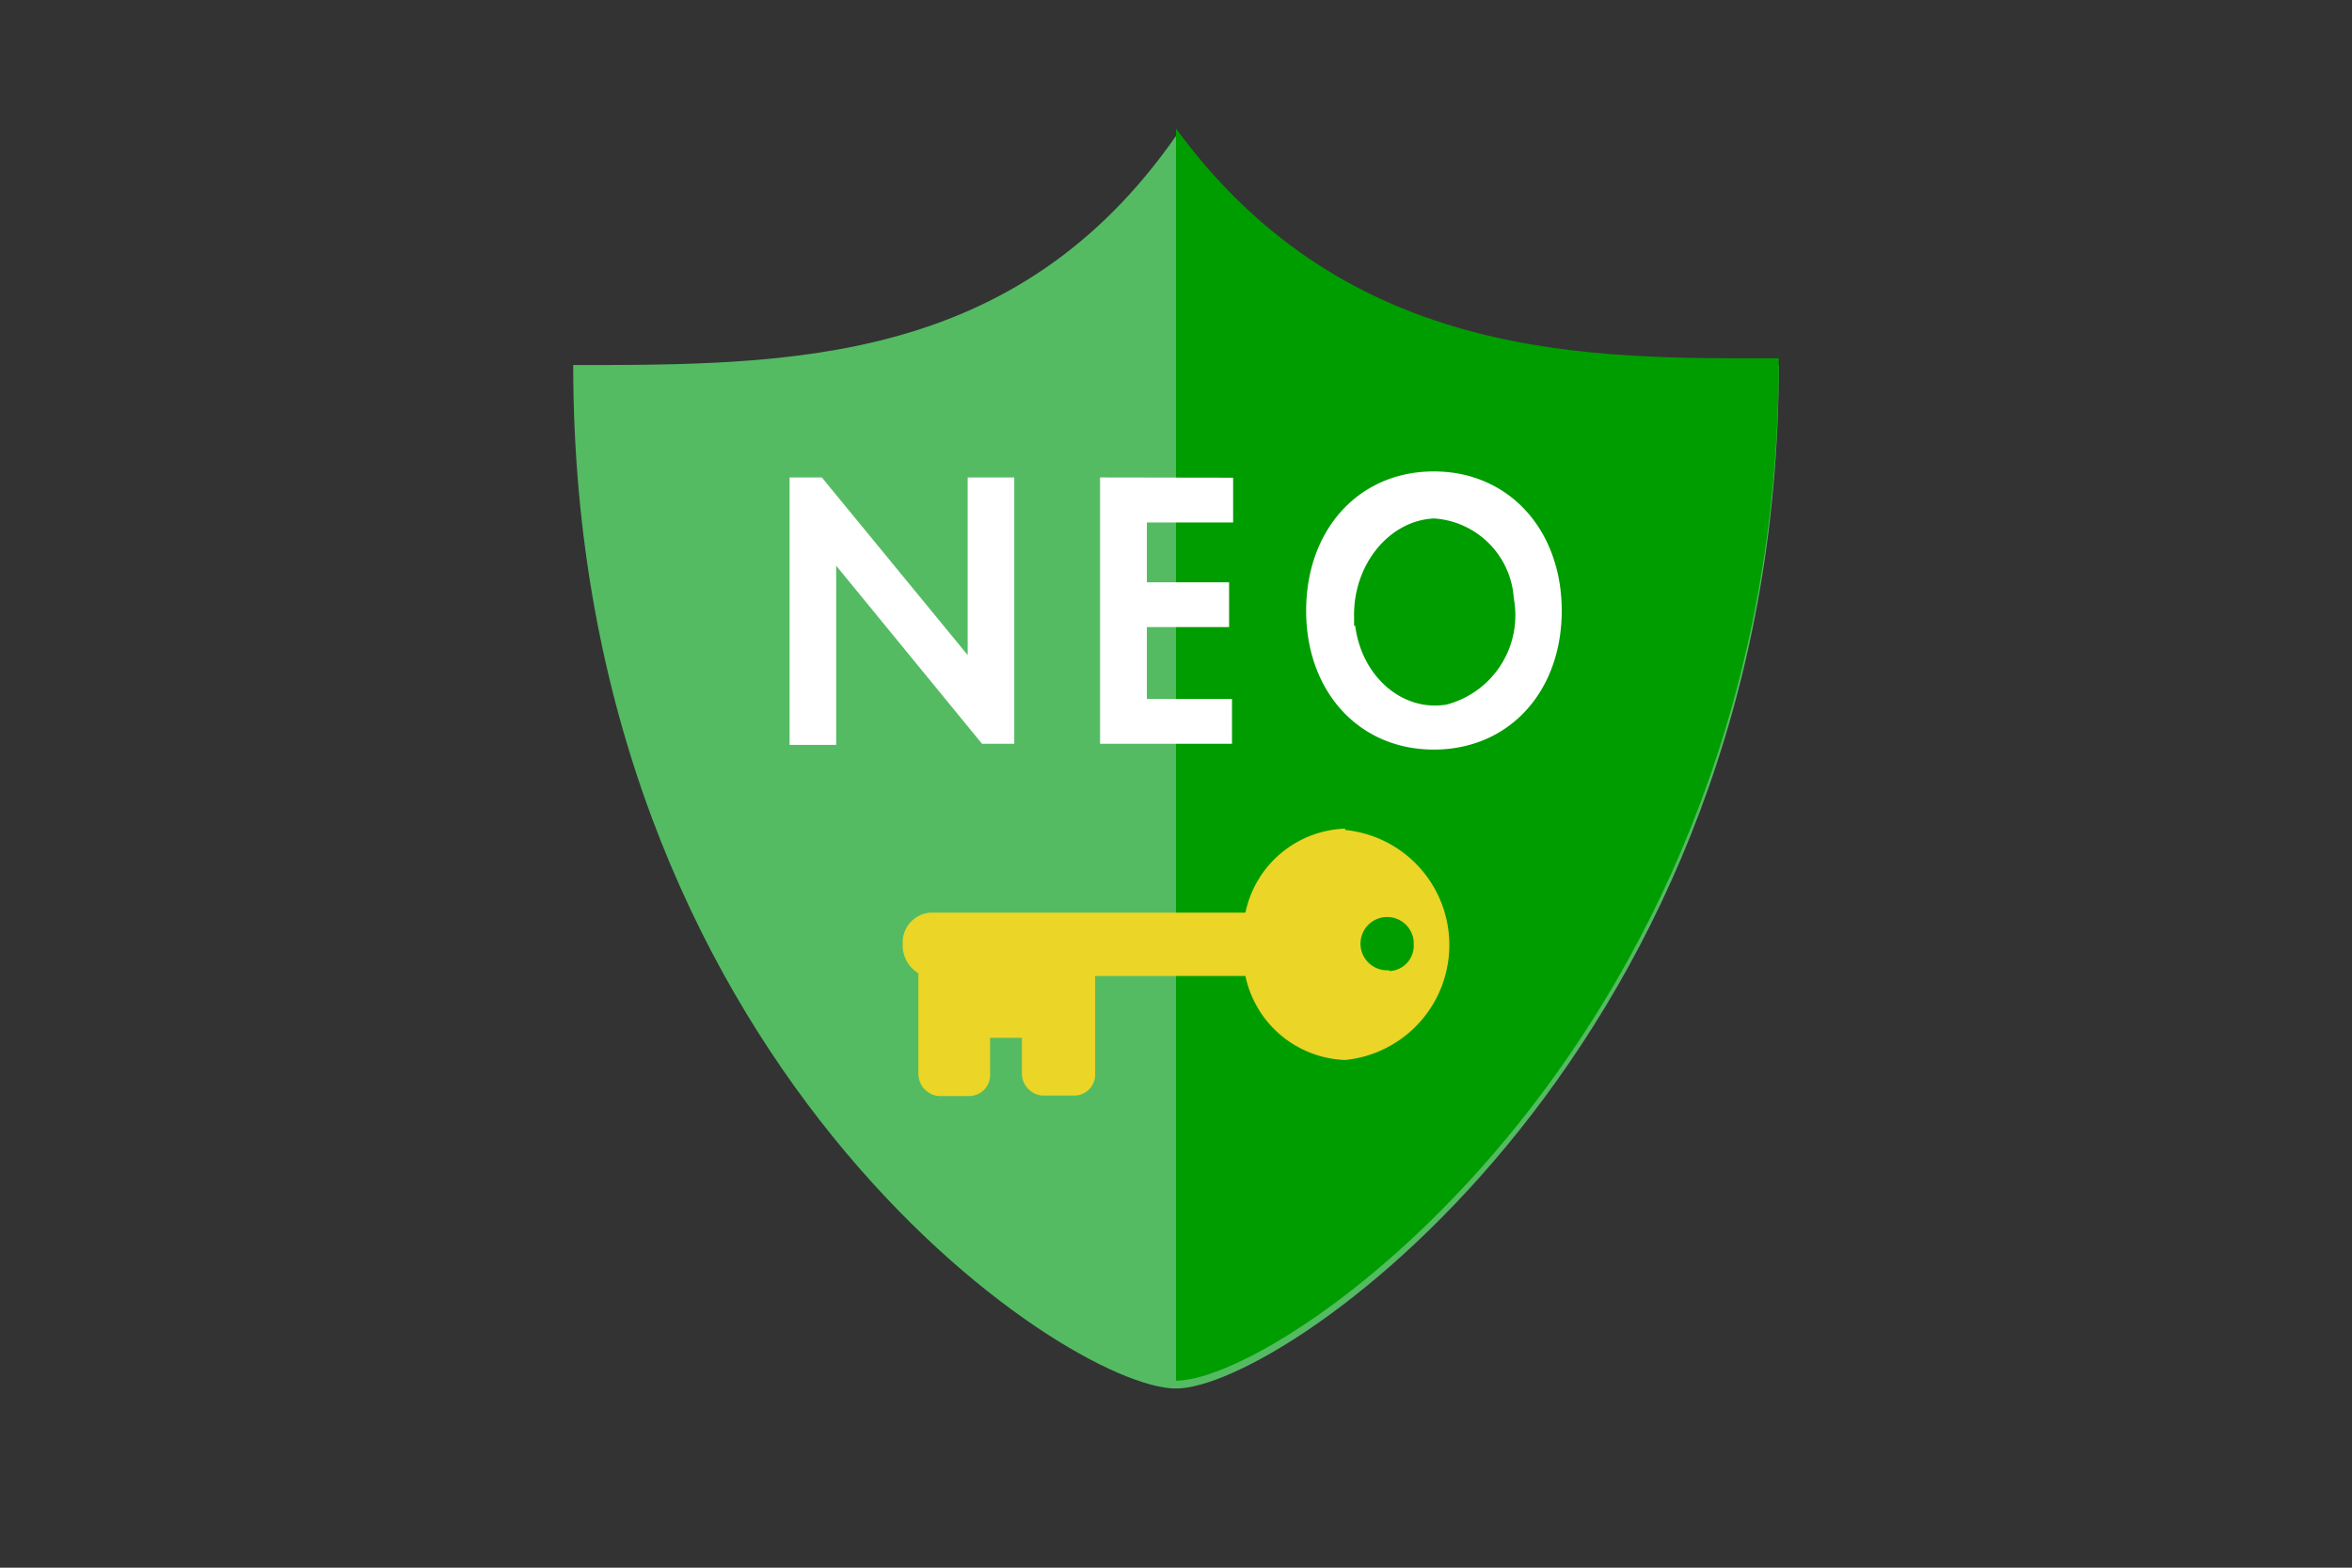 <svg xmlns="http://www.w3.org/2000/svg" viewBox="0 0 105 70" width="105" height="70"><rect x="0" y="0" width="105" height="70" fill="#333333" stroke="none"/><defs><style>.cls-1{fill:none;}.cls-2{fill:#54bb63;}.cls-3{fill:#009d00;}.cls-4{fill:#fff;}.cls-5{fill:#ebd526;}</style></defs><g id="レイヤー_2" data-name="レイヤー 2"><g id="レイヤー_1-2" data-name="レイヤー 1"><rect class="cls-1" width="105" height="70"/><g id="_2" data-name="2"><rect class="cls-1" x="24.39" y="5.74" width="56.22" height="56.22"/><path class="cls-2" d="M79.41,16.3C79.41,46.55,57.44,62,52.5,62S25.59,47.29,25.59,16.3c9.67,0,19.78,0,26.91-10.23C60.2,16.6,71.16,16.3,79.41,16.3Z"/><path class="cls-3" d="M79.41,16c0,30.24-22,45.65-26.91,45.65V5.74C60.2,16.26,71.16,16,79.41,16Z"/><path id="パス_662" data-name="パス 662" class="cls-4" d="M45.28,21.32V33.21H43.84l-6.51-7.95v8H35.25V21.32h1.44l6.51,7.93V21.32Zm3.83,0V33.21H55v-2H51.2V28h3.67V26H51.2V23.33h3.85v-2ZM60.5,27.94c.29,2.28,2.12,3.85,4.08,3.52a4.12,4.12,0,0,0,3-4.74,3.82,3.82,0,0,0-3.55-3.57c-2,.08-3.64,2.06-3.58,4.43v.36m-2.14-.67c0-3.61,2.34-6.22,5.7-6.22s5.71,2.62,5.71,6.22-2.34,6.2-5.71,6.2-5.7-2.62-5.7-6.2"/><path id="パス_663" data-name="パス 663" class="cls-5" d="M60.05,37a4.71,4.71,0,0,0-4.45,3.75H41.55a1.33,1.33,0,0,0-1.25,1.39v0A1.46,1.46,0,0,0,41,43.46v4.48a1,1,0,0,0,.89,1h1.42a.94.94,0,0,0,.89-1h0v-1.6h1.42v1.58a1,1,0,0,0,.9,1H48a.94.94,0,0,0,.89-1h0V43.58H55.6a4.72,4.72,0,0,0,4.45,3.75,5.16,5.16,0,0,0,0-10.27Zm2,6.32a1.19,1.19,0,1,1,1.06-1.31v.13A1.13,1.13,0,0,1,62,43.36Z"/></g></g></g></svg>